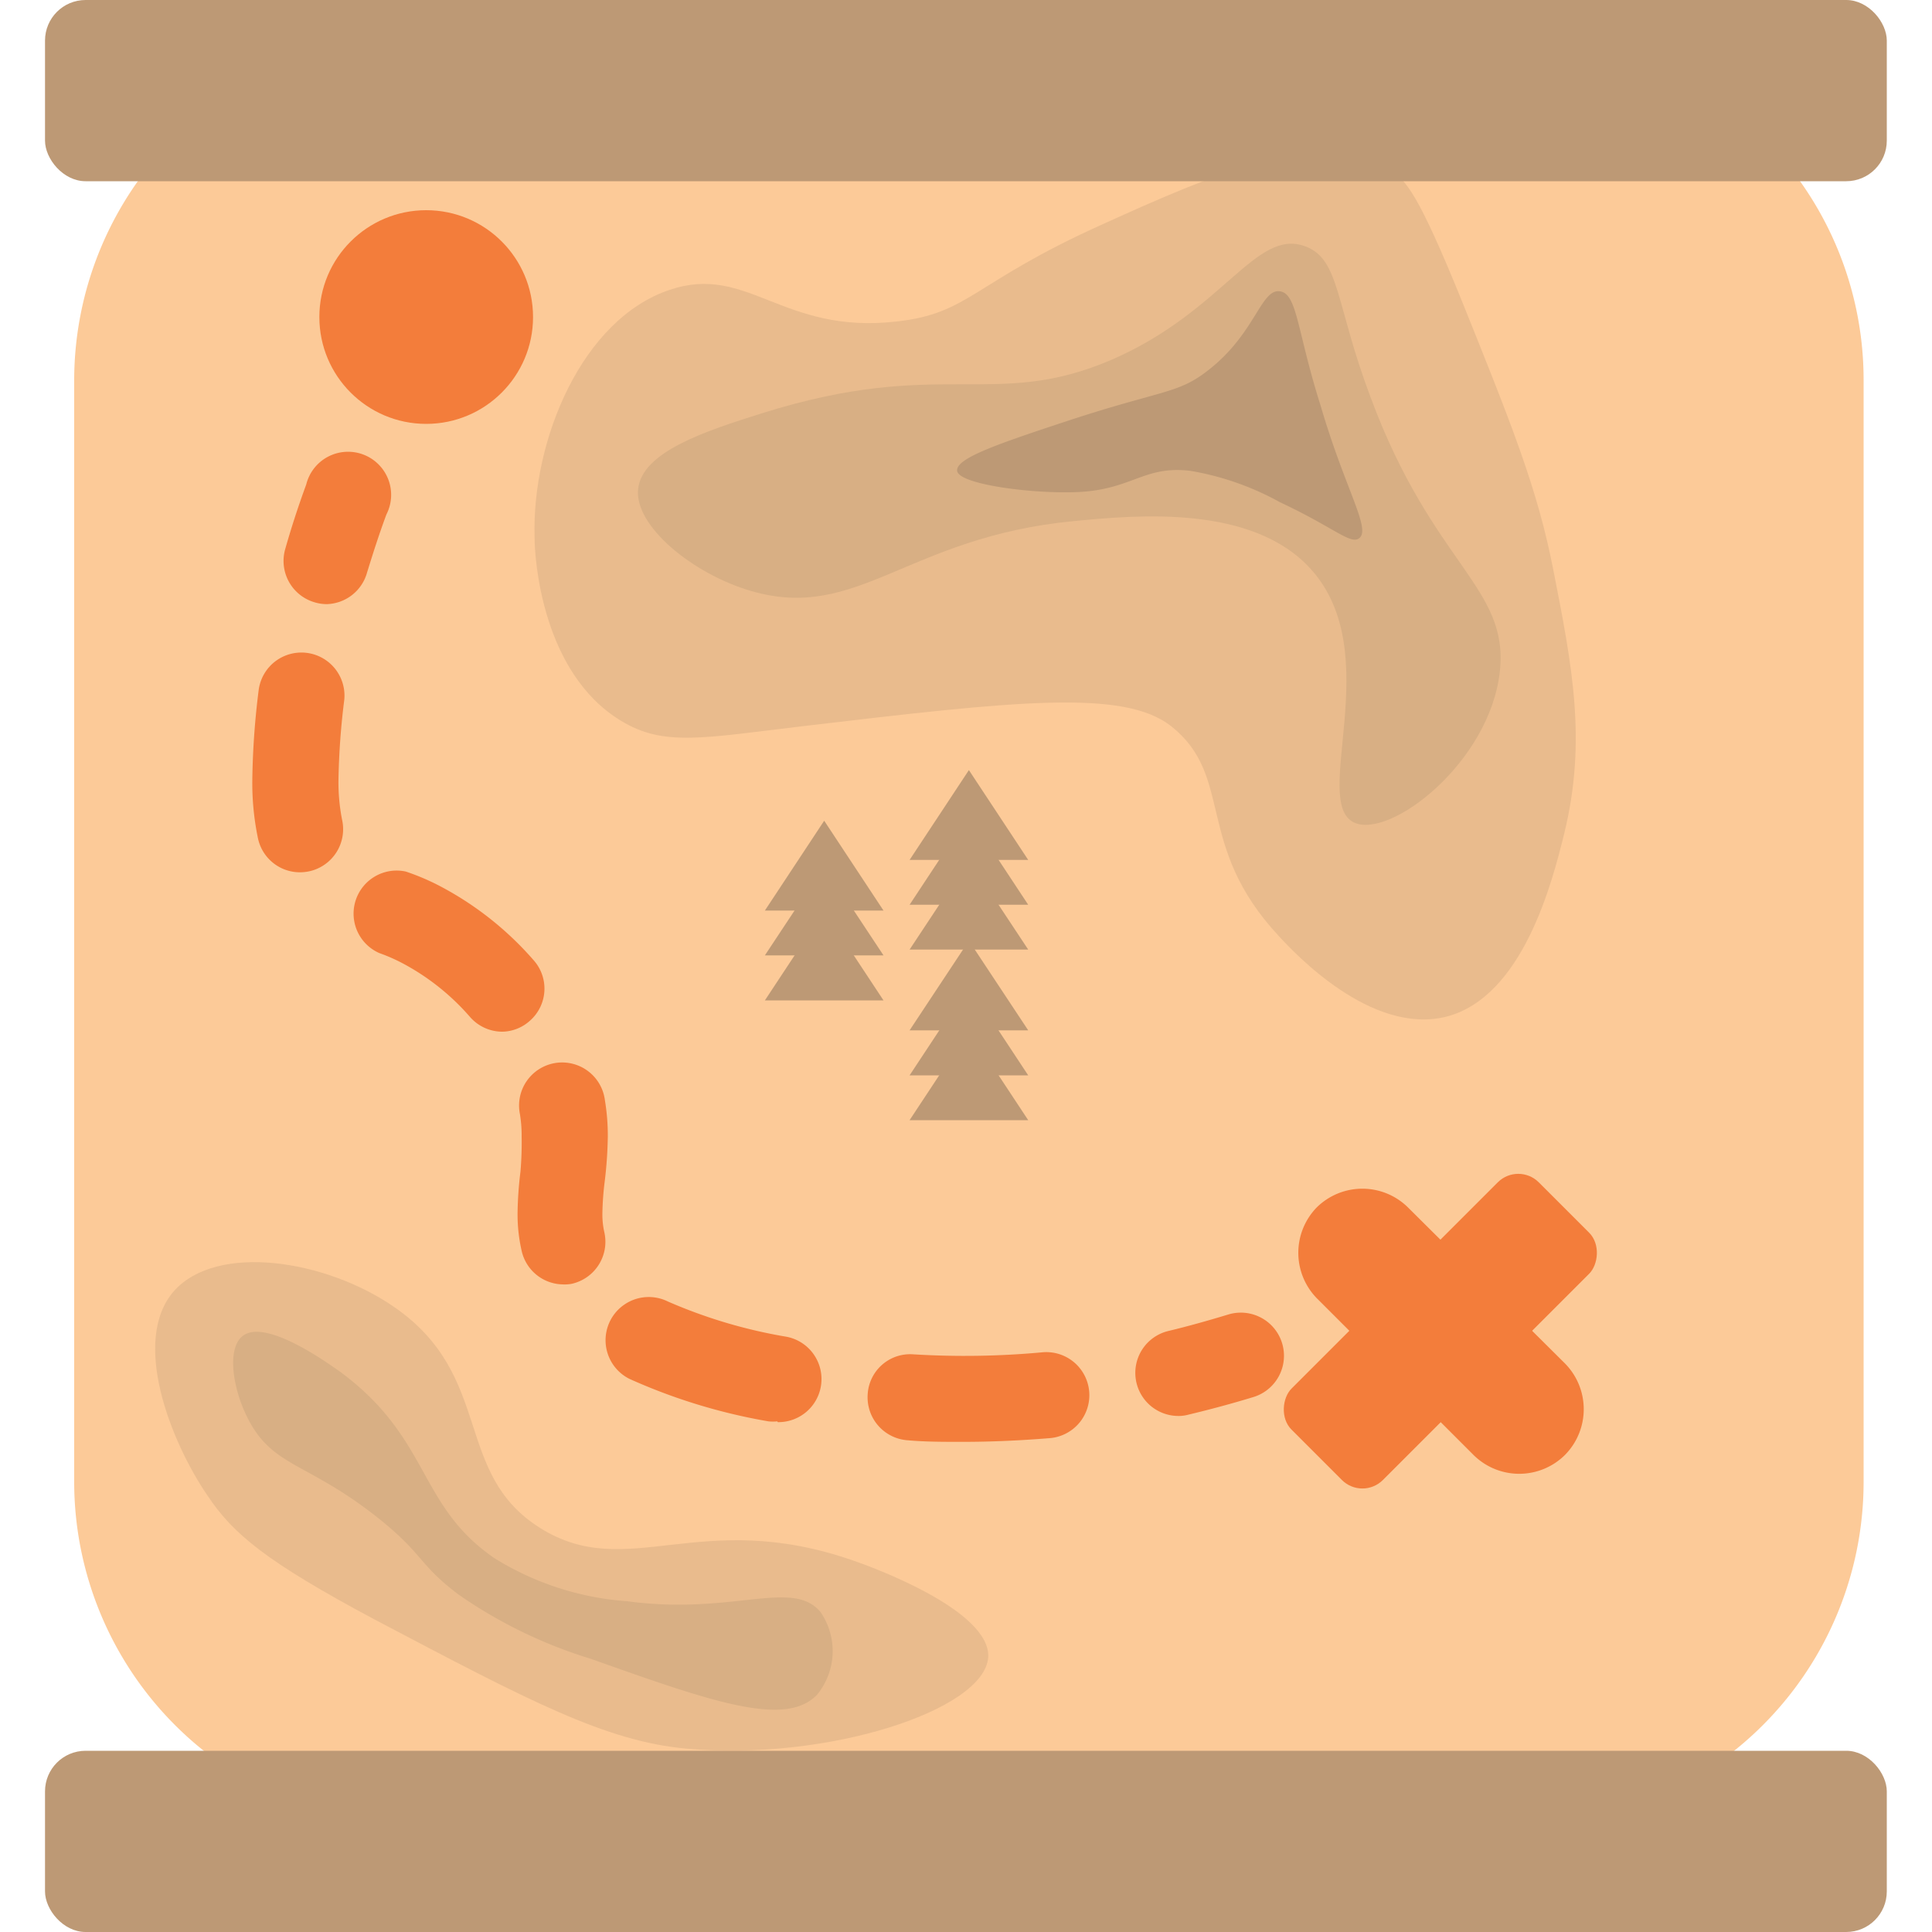 <svg id="Layer_1" data-name="Layer 1" xmlns="http://www.w3.org/2000/svg" viewBox="0 0 100 100"><defs><style>.cls-1{fill:#fcca98;}.cls-2{fill:#f37d3b;}.cls-3{fill:#e9bb8d;}.cls-4{fill:#d8af84;}.cls-5{fill:#bd9975;}</style></defs><title>treasure map</title><path class="cls-1" d="M90.2,6.15A17.67,17.67,0,0,0,78.71,1.89H21.59A17.81,17.81,0,0,0,3.84,19.64V76.76A17.82,17.82,0,0,0,21.59,94.51H78.71A17.81,17.81,0,0,0,96.46,76.76V19.64A17.72,17.72,0,0,0,90.2,6.15Z"/><rect class="cls-2" x="71.2" y="59.85" width="6.69" height="18.1" rx="1.5" ry="1.5" transform="translate(70.56 -32.53) rotate(45)"/><path class="cls-2" d="M68.15,62.5h0a3.36,3.36,0,0,1,4.73,0L81,70.57a3.37,3.37,0,0,1,0,4.74h0a3.36,3.36,0,0,1-4.73,0l-8.07-8.07A3.37,3.37,0,0,1,68.15,62.5Z"/><path class="cls-3" d="M34.67,15c-4.54,1.51-7.15,7.77-7,12.82,0,1.1.38,7,4.46,9.48,2.22,1.36,4.24.9,9.48.28,11-1.3,16.54-1.92,19,0,3.31,2.62,1.18,6.15,5.58,10.87.83.9,4.77,5.12,8.64,4.18,4-1,5.52-7,6.13-9.47,1.18-4.81.42-8.67-.56-13.66-.82-4.2-2.13-7.45-4.74-13.94C73.4,10,72.76,9.31,72,8.85c-3.69-2.31-9.39.25-15,2.79-6.66,3-6.83,4.59-10.59,5C40.49,17.32,38.71,13.64,34.67,15Z"/><path class="cls-4" d="M67.56,12.75c-2.57-.95-4.21,3.34-10,5.86-6.12,2.64-8.81-.15-18.12,2.78-3,.94-6.19,2-6.41,3.91s2.82,4.41,5.85,5.29c5.53,1.61,8.06-2.8,16.72-3.62,3.22-.31,9.24-.88,12.27,2.51,3.91,4.36-.06,12.06,2.23,13.1,1.86.84,7-3.1,7.53-7.81.49-4.39-3.46-5.5-6.69-14.21C69.11,15.71,69.36,13.42,67.56,12.75Z"/><path class="cls-5" d="M66.26,15.08c-1-.16-1.26,2.17-3.72,4.08-1.56,1.23-2.33,1-7.24,2.61-3.6,1.19-5.83,1.94-5.76,2.6S53,25.51,55.3,25.48c3.26,0,3.77-1.41,6.31-1.11A14.58,14.58,0,0,1,66.26,26c2.8,1.31,3.64,2.2,4.09,1.86.63-.48-.73-2.53-2-6.88C67.13,17.13,67.15,15.22,66.26,15.08Z"/><polygon class="cls-5" points="39.59 51.78 45.73 51.78 42.66 47.13 39.59 51.78"/><polygon class="cls-5" points="39.59 49.45 45.73 49.45 42.66 44.81 39.59 49.45"/><polygon class="cls-5" points="39.59 47.13 45.73 47.13 42.66 42.48 39.59 47.13"/><polygon class="cls-5" points="47.08 49.15 53.22 49.15 50.15 44.51 47.08 49.15"/><polygon class="cls-5" points="47.08 46.83 53.22 46.83 50.15 42.18 47.08 46.83"/><polygon class="cls-5" points="47.08 44.51 53.22 44.51 50.15 39.86 47.08 44.51"/><polygon class="cls-5" points="47.08 57.98 53.22 57.98 50.15 53.33 47.08 57.98"/><polygon class="cls-5" points="47.08 55.66 53.22 55.66 50.15 51.01 47.08 55.66"/><polygon class="cls-5" points="47.08 53.33 53.22 53.33 50.15 48.69 47.08 53.33"/><path class="cls-3" d="M9,66.83c2.22-2.51,7.89-1.63,11.43.84,5.16,3.58,3,8.58,7.53,11.42S36.19,78,44.15,80.77c1,.34,7.12,2.58,7,5-.17,2.75-8.34,5.4-15.6,4.74-4.19-.37-8.18-2.48-16.17-6.69-5.62-3-7.32-4.43-8.64-6.41C8.83,74.62,6.77,69.38,9,66.83Z"/><path class="cls-4" d="M12.56,69.15c-.86.67-.5,2.89.37,4.46,1.29,2.35,3.1,2.13,6.69,5,2.34,1.88,2,2.31,4.08,3.9a24.53,24.53,0,0,0,6.88,3.35c6.2,2.2,10.07,3.58,11.71,1.86a3.56,3.56,0,0,0,.18-4.28c-1.45-1.75-4.55.18-10-.56a15,15,0,0,1-6.88-2.23c-4-2.75-3.28-6.18-8-9.66C17.12,70.67,13.77,68.2,12.56,69.15Z"/><path class="cls-2" d="M61,73.29a2.23,2.23,0,0,1-.52-4.4c1-.24,2-.52,3.09-.85a2.23,2.23,0,1,1,1.31,4.27c-1.15.35-2.27.65-3.36.91A1.91,1.91,0,0,1,61,73.29Z"/><path class="cls-2" d="M49.83,74.63c-1,0-1.94,0-2.83-.08a2.23,2.23,0,0,1-2.09-2.36,2.2,2.2,0,0,1,2.36-2.09A43.79,43.79,0,0,0,53.9,70a2.23,2.23,0,1,1,.41,4.44C52.82,74.56,51.31,74.63,49.83,74.63Zm-9.6-1.06a2.3,2.3,0,0,1-.45,0,29.77,29.77,0,0,1-7.2-2.2,2.22,2.22,0,1,1,2-4,26.17,26.17,0,0,0,6.13,1.82,2.23,2.23,0,0,1-.45,4.42ZM29.12,66.48A2.22,2.22,0,0,1,27,64.74a8.38,8.38,0,0,1-.21-2,19,19,0,0,1,.15-2.1A17.9,17.9,0,0,0,27,58.82a6.7,6.7,0,0,0-.09-1.16,2.23,2.23,0,1,1,4.4-.71,11.12,11.12,0,0,1,.15,1.87,21.32,21.32,0,0,1-.16,2.33,15.08,15.08,0,0,0-.12,1.63,4.16,4.16,0,0,0,.1,1,2.23,2.23,0,0,1-1.69,2.67A2,2,0,0,1,29.12,66.48ZM26,53.4a2.22,2.22,0,0,1-1.67-.76,12.18,12.18,0,0,0-3.51-2.79,9,9,0,0,0-1.19-.52A2.23,2.23,0,0,1,21,45.11a12,12,0,0,1,1.84.79,16.78,16.78,0,0,1,4.78,3.8,2.21,2.21,0,0,1-.2,3.14A2.18,2.18,0,0,1,26,53.4ZM15.52,45.15a2.22,2.22,0,0,1-2.17-1.77,14,14,0,0,1-.29-3.05,41,41,0,0,1,.33-4.62,2.23,2.23,0,0,1,4.43.51,37.63,37.63,0,0,0-.3,4.11,10,10,0,0,0,.19,2.12A2.23,2.23,0,0,1,16,45.1,2.42,2.42,0,0,1,15.52,45.15Z"/><path class="cls-2" d="M16.91,31.27a2.2,2.2,0,0,1-.61-.09,2.23,2.23,0,0,1-1.54-2.75c.3-1.06.66-2.18,1.09-3.35A2.23,2.23,0,1,1,20,26.63c-.39,1.05-.71,2.06-1,3A2.23,2.23,0,0,1,16.91,31.27Z"/><rect class="cls-5" x="2.33" y="90.62" width="95.33" height="9.38" rx="2.1" ry="2.1"/><rect class="cls-5" x="2.33" width="95.33" height="9.38" rx="2.1" ry="2.1"/><circle class="cls-2" cx="22.06" cy="16.41" r="5.53"/></svg>